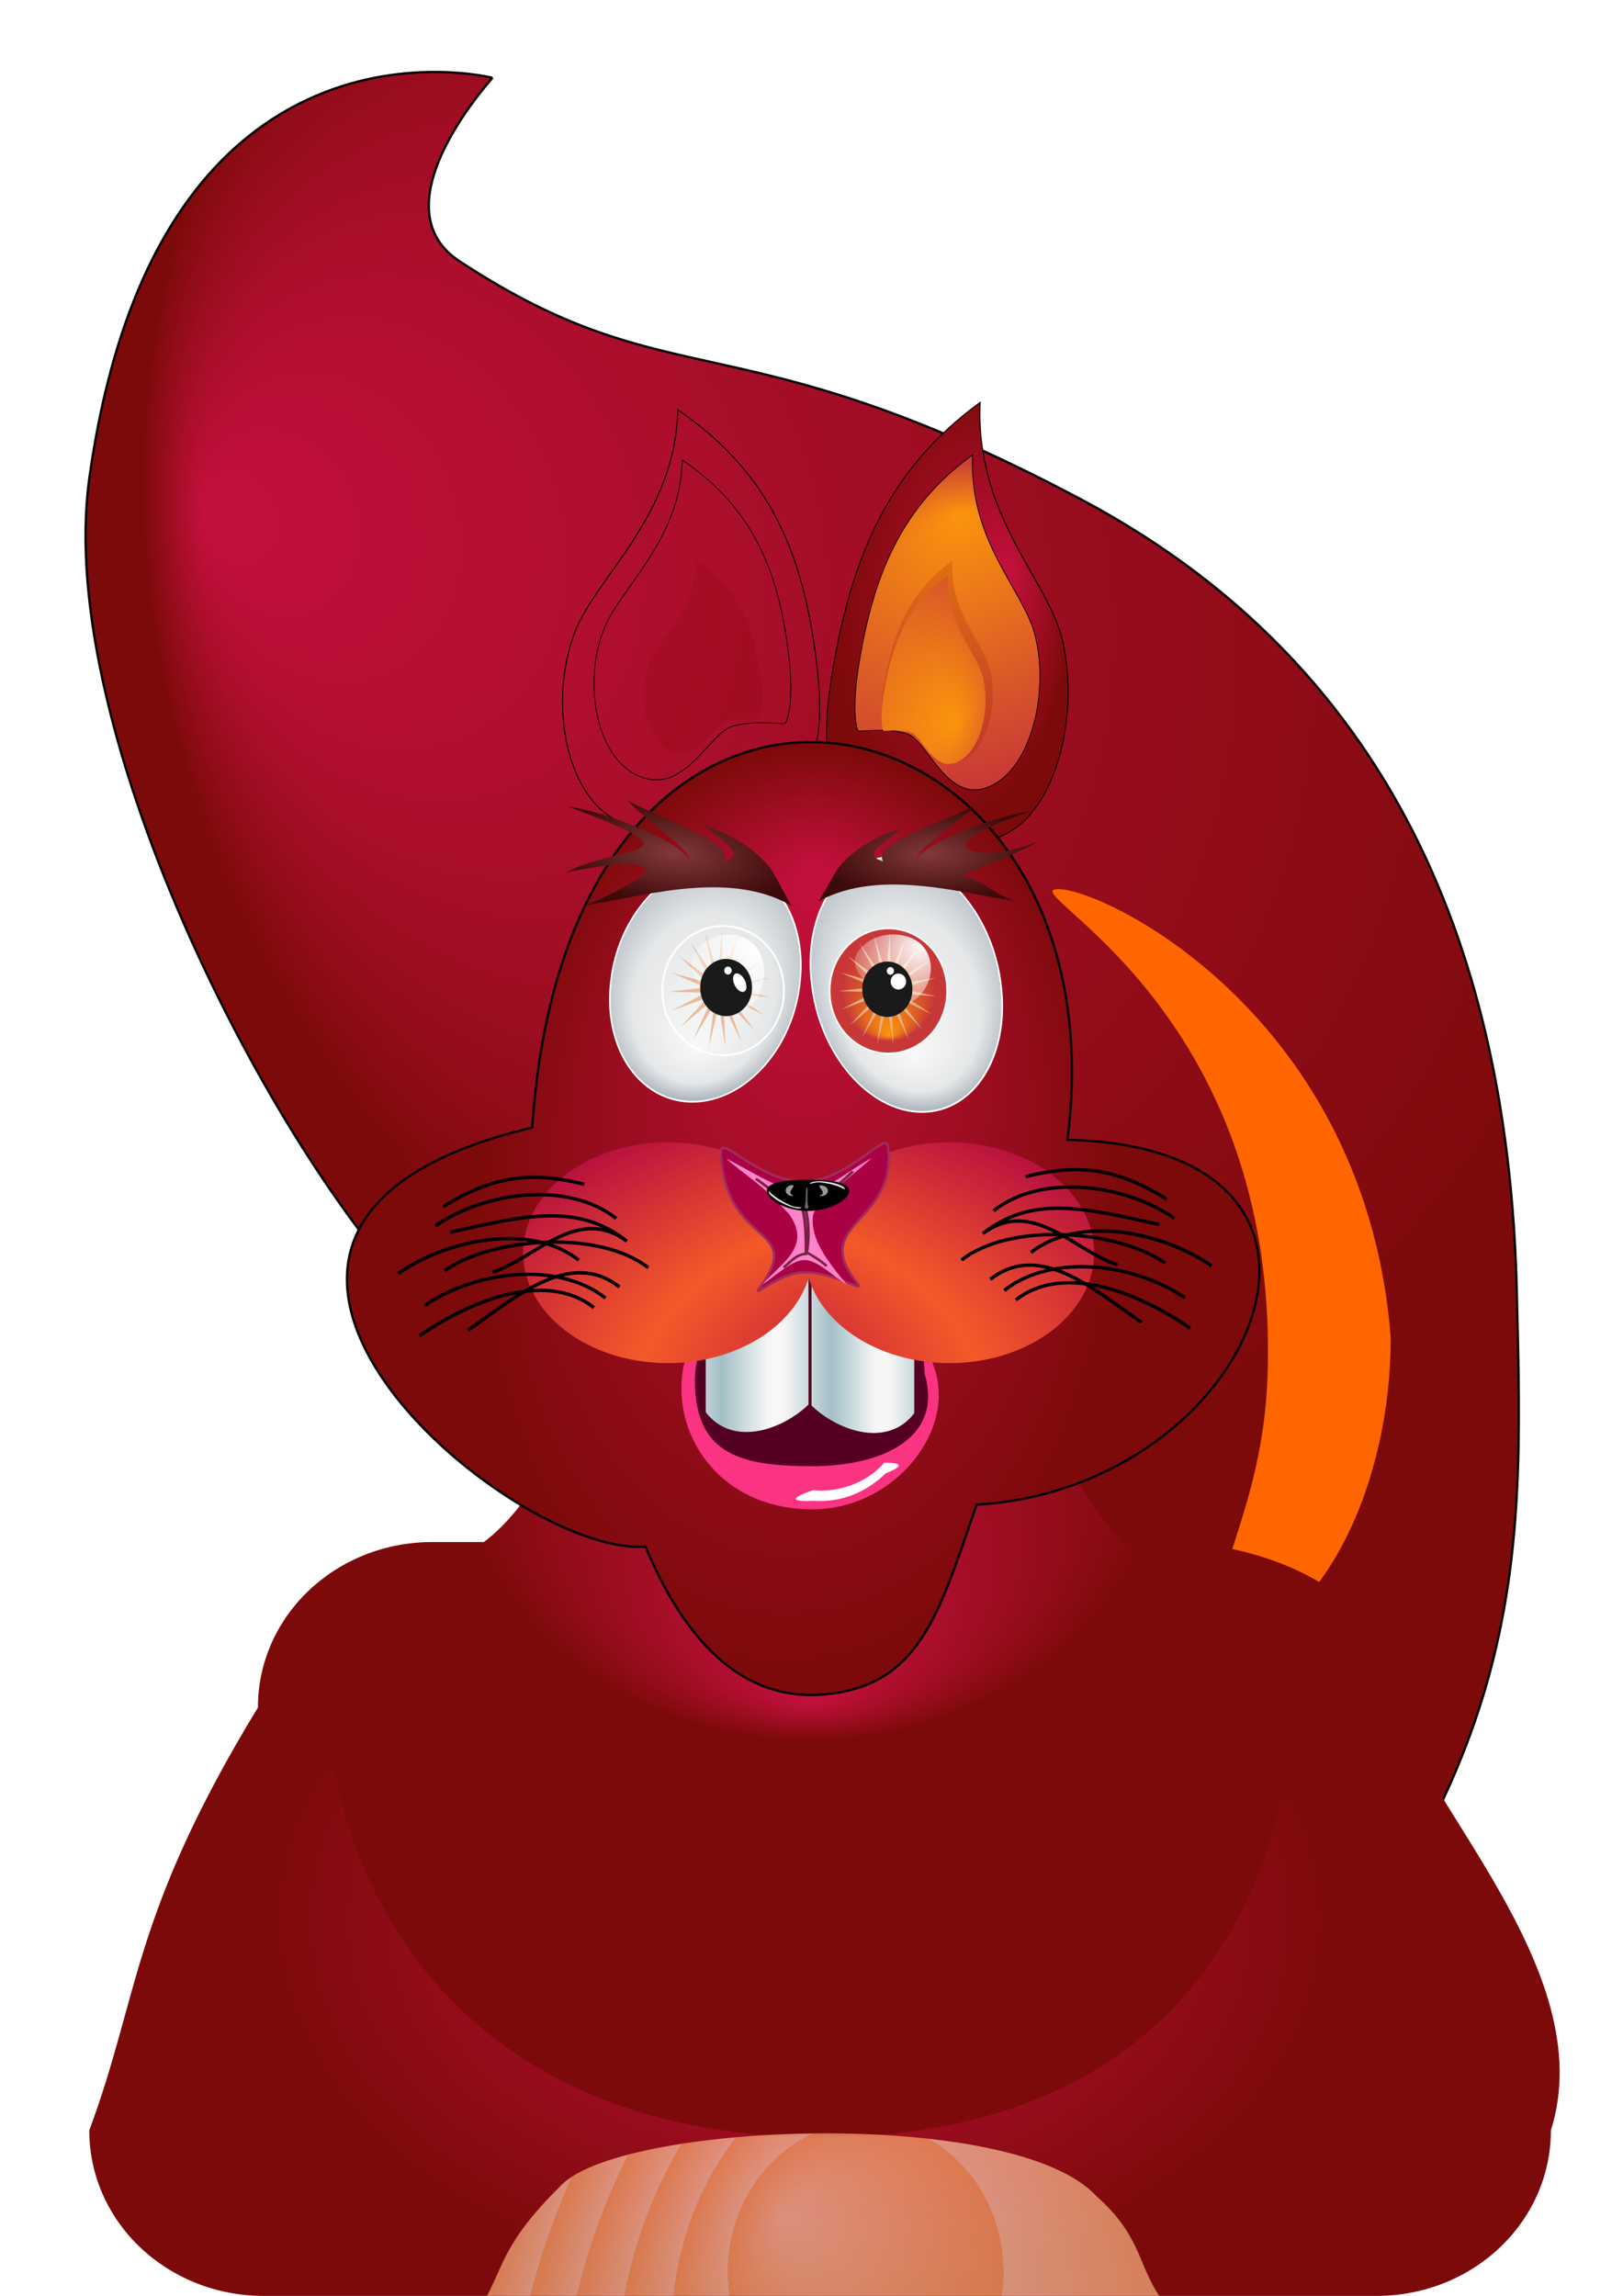 <?xml version="1.0" encoding="UTF-8"?>
<svg viewBox="0 0 744.09 1052.4" xmlns="http://www.w3.org/2000/svg" xmlns:xlink="http://www.w3.org/1999/xlink">
<defs>
<linearGradient id="j">
<stop stop-color="#82383a" offset="0"/>
<stop stop-color="#3d0a0a" offset="1"/>
</linearGradient>
<linearGradient id="a">
<stop stop-color="#c4103d" offset="0"/>
<stop stop-color="#7c0a0a" offset="1"/>
</linearGradient>
<linearGradient id="i">
<stop stop-color="#a04" offset="0"/>
<stop stop-color="#f45929" offset="1"/>
</linearGradient>
<linearGradient id="b">
<stop stop-color="#fb950d" offset="0"/>
<stop stop-color="#c83737" offset="1"/>
</linearGradient>
<radialGradient id="h" cx="240" cy="362.6" r="57.643" fy="397.8" gradientTransform="matrix(1.129 9.0272e-8 -1.0667e-7 1.334 -30.862 -123.08)" gradientUnits="userSpaceOnUse">
<stop stop-color="#f8f8f8" offset="0"/>
<stop stop-color="#e5e7e8" offset=".663"/>
<stop stop-color="#b0b8c0" offset="1"/>
</radialGradient>
<filter id="af">
<feGaussianBlur stdDeviation="1.472"/>
</filter>
<filter id="k">
<feGaussianBlur stdDeviation="1.313"/>
</filter>
<radialGradient id="d" cx="258.2" cy="457.52" r="33.856" fy="488.09" gradientTransform="matrix(.781 -3.309e-8 3.5409e-8 .836 56.53 75.127)" gradientUnits="userSpaceOnUse" xlink:href="#b"/>
<radialGradient id="c" cx="111.8" cy="511.34" r="24.09" fy="502.58" gradientTransform="matrix(2.028 -1.3872e-6 1.0981e-6 1.896 -114.89 -461.78)" gradientUnits="userSpaceOnUse">
<stop stop-color="#fff" offset="0"/>
<stop stop-color="#fff" stop-opacity="0" offset="1"/>
</radialGradient>
<filter id="ad" x="-.25" y="-.242" width="1.5" height="1.485">
<feGaussianBlur stdDeviation="5.026"/>
</filter>
<filter id="ab">
<feGaussianBlur stdDeviation="0.629"/>
</filter>
<filter id="aa">
<feGaussianBlur stdDeviation="0.346"/>
</filter>
<filter id="z" x="-.102" y="-.115" width="1.203" height="1.231">
<feGaussianBlur stdDeviation="3.328"/>
</filter>
<linearGradient id="x" x1="221.6" x2="246.75" y1="631.77" y2="631.77" gradientUnits="userSpaceOnUse" spreadMethod="reflect">
<stop stop-color="#a3bfc6" offset="0"/>
<stop stop-color="#f6f6f6" offset=".856"/>
<stop stop-color="#f7f7f7" offset="1"/>
</linearGradient>
<linearGradient id="w" x1="252.64" x2="228.95" y1="631.77" y2="631.77" gradientTransform="matrix(-1 0 0 1 524.95 .456)" gradientUnits="userSpaceOnUse" spreadMethod="reflect">
<stop stop-color="#a3bfc6" offset="0"/>
<stop stop-color="#f6f6f6" offset=".856"/>
<stop stop-color="#f7f7f7" offset="1"/>
</linearGradient>
<filter id="y" x="-.085" y="-.204" width="1.17" height="1.409">
<feGaussianBlur stdDeviation="1.681"/>
</filter>
<radialGradient id="n" cx="367.21" cy="369.66" r="143.26" fx="363.7" fy="263.28" gradientTransform="matrix(1.03 .098 -.11 1.518 27.961 -37.711)" gradientUnits="userSpaceOnUse" xlink:href="#a"/>
<filter id="ag" x="-.344" y="-.065" width="1.688" height="1.13">
<feGaussianBlur stdDeviation="0.459"/>
</filter>
<filter id="m" x="-.102" y="-.194" width="1.203" height="1.388">
<feGaussianBlur stdDeviation="1.099"/>
</filter>
<radialGradient id="v" cx="-407.46" cy="401.74" r="167.47" fx="-408.79" fy="548.93" gradientTransform="matrix(.994 -.01 .009 .861 772.99 303.69)" gradientUnits="userSpaceOnUse" xlink:href="#a"/>
<radialGradient id="u" cx="443.97" cy="211.38" r="58.957" gradientTransform="matrix(.868 0 0 .371 41.094 312.99)" gradientUnits="userSpaceOnUse" xlink:href="#j"/>
<radialGradient id="t" cx="291.12" cy="213.14" r="58.957" gradientTransform="matrix(.913 .114 -.071 .404 58.664 271.9)" gradientUnits="userSpaceOnUse" xlink:href="#j"/>
<radialGradient id="g" cx="213.83" cy="837.61" r="52.449" fx="189.43" fy="831.26" gradientTransform="matrix(1 0 0 1.597 0 -502.93)" gradientUnits="userSpaceOnUse" xlink:href="#a"/>
<radialGradient id="f" cx="232.07" cy="864.04" r="22.583" fx="219.46" fy="868.47" gradientTransform="matrix(3.036 .032 -.036 3.358 -422.05 -2044.2)" gradientUnits="userSpaceOnUse" xlink:href="#b"/>
<radialGradient id="e" cx="216.59" cy="842.22" r="40.151" fx="214.75" fy="815.41" gradientTransform="matrix(2.457 -.057 .037 1.597 -346.86 -490.14)" gradientUnits="userSpaceOnUse" xlink:href="#b"/>
<filter id="l">
<feGaussianBlur stdDeviation="1.624"/>
</filter>
<radialGradient id="s" cx="339.76" cy="694.78" r="173.66" gradientTransform="matrix(.795 -.135 .145 .419 63.01 379.79)" gradientUnits="userSpaceOnUse" xlink:href="#i" spreadMethod="reflect"/>
<radialGradient id="r" cx="339.76" cy="694.78" r="173.66" gradientTransform="matrix(-.795 -.135 -.145 .419 678.46 379.79)" gradientUnits="userSpaceOnUse" xlink:href="#i" spreadMethod="reflect"/>
<radialGradient id="q" cx="461.21" cy="319.98" r="301.7" fx="201.2" fy="222.66" gradientTransform="matrix(1.076 -.334 .44 1.275 -221.53 18.661)" gradientUnits="userSpaceOnUse" xlink:href="#a"/>
<filter id="ae" x="-1.032" y="-.171" width="3.065" height="1.342">
<feGaussianBlur stdDeviation="37.786"/>
</filter>
<radialGradient id="p" cx="-242.45" cy="502.46" r="203.8" gradientTransform="matrix(1.22 0 0 .848 662.44 453.66)" gradientUnits="userSpaceOnUse" xlink:href="#a"/>
<radialGradient id="o" cx="398.22" cy="1017.9" r="112.44" fx="331.46" fy="974.97" gradientTransform="matrix(.562 6.4774e-8 -1.8714e-7 1.625 173.05 -636.92)" gradientUnits="userSpaceOnUse" spreadMethod="repeat">
<stop stop-color="#fca" offset="0"/>
<stop stop-color="#ffaa6c" offset="1"/>
</radialGradient>
<filter id="ac" x="-.334" y="-.501" width="1.667" height="2.003">
<feGaussianBlur stdDeviation="43.463"/>
</filter>
</defs>
<path d="m225.79 35.67s-153.82-39.336-184.83 183.48c-16.345 117.42 86.43 314.62 156.45 382.76 68.24 66.42 190.66 346.23 196.32 362.33s98.09 79.46 149.07 25.05c159.43-170.05 155.83-263.77 152.6-397.31-3.13-129.25-41.27-278.99-199.77-363.08s-186.81-44.73-284.93-109.14c-31.99-20.995-1.89-64.409 15.09-84.09z" fill="url(#q)" fill-rule="evenodd" stroke="#000" stroke-width="1.046px"/>
<path transform="matrix(.9 0 0 .444 904.6 471.07)" d="m-296.66 320.38c0 146.44-32.23 297.25-87.84 329.22-8.57-77.36 22.66-144.44 25.1-290.86 6.27-382.96-130.92-501.81-106.67-501.81 24.24 0 156.86 131.64 169.41 463.45z" fill="#f60" filter="url(#ae)"/>
<g transform="matrix(-1.06 .16 -.004 1.203 667.41 -760.68)" fill-rule="evenodd">
<path d="m267.1 887.38s4.52-8.28-1.01-36.15c-8.01-40.32-23.09-72.15-63.26-92.58 2.01 42.54-28.73 70.68-35.51 93.99-8.38 28.83 1.23 66.62 25.41 72.46 24.19 5.85 34.67-27.74 46.78-32.61 12.1-4.87 26.45-4.06 27.59-5.11z" fill="url(#g)" stroke="#000" stroke-width=".41px"/>
<path d="m255.25 876.79s3.47-6.34-0.77-27.67c-6.13-30.87-17.67-55.23-48.42-70.87 1.54 32.56-21.99 54.1-27.18 71.95-6.42 22.06 0.93 50.99 19.45 55.47 18.51 4.47 26.54-21.24 35.8-24.97 9.27-3.73 20.26-3.1 21.12-3.91z" fill="url(#e)" stroke="#000" stroke-width=".314px"/>
<path transform="matrix(1.072 0 0 1.07 -17.559 -62.984)" d="m244.32 878.24s1.95-3.56-0.43-15.56c-3.45-17.37-9.94-31.07-27.24-39.86 0.87 18.31-12.36 30.43-15.28 40.46-3.61 12.41 0.52 28.69 10.94 31.2 10.41 2.52 14.92-11.94 20.14-14.04 5.21-2.1 11.39-1.75 11.87-2.2z" fill="#800000" filter="url(#l)" opacity=".407"/>
<path d="m244.32 878.24s1.95-3.56-0.43-15.56c-3.45-17.37-9.94-31.07-27.24-39.86 0.87 18.31-12.36 30.43-15.28 40.46-3.61 12.41 0.52 28.69 10.94 31.2 10.41 2.52 14.92-11.94 20.14-14.04 5.21-2.1 11.39-1.75 11.87-2.2z" fill="url(#f)"/>
</g>
<g transform="matrix(1.124 .15 -.081 1.149 144.23 -714.25)" fill-rule="evenodd">
<path d="m267.1 887.38s4.52-8.28-1.01-36.15c-8.01-40.32-23.09-72.15-63.26-92.58 2.01 42.54-28.73 70.68-35.51 93.99-8.38 28.83 1.23 66.62 25.41 72.46 24.19 5.85 34.67-27.74 46.78-32.61 12.1-4.87 26.45-4.06 27.59-5.11z" fill="url(#g)" stroke="#000" stroke-width=".41px"/>
<path d="m255.25 876.79s3.47-6.34-0.77-27.67c-6.13-30.87-17.67-55.23-48.42-70.87 1.54 32.56-21.99 54.1-27.18 71.95-6.42 22.06 0.93 50.99 19.45 55.47 18.51 4.47 26.54-21.24 35.8-24.97 9.27-3.73 20.26-3.1 21.12-3.91z" fill="url(#e)" stroke="#000" stroke-width=".314px"/>
<path transform="matrix(1.072 0 0 1.07 -17.559 -62.984)" d="m244.32 878.24s1.95-3.56-0.43-15.56c-3.45-17.37-9.94-31.07-27.24-39.86 0.87 18.31-12.36 30.43-15.28 40.46-3.61 12.41 0.52 28.69 10.94 31.2 10.41 2.52 14.92-11.94 20.14-14.04 5.21-2.1 11.39-1.75 11.87-2.2z" fill="#800000" filter="url(#l)" opacity=".407"/>
<path d="m244.32 878.24s1.95-3.56-0.43-15.56c-3.45-17.37-9.94-31.07-27.24-39.86 0.87 18.31-12.36 30.43-15.28 40.46-3.61 12.41 0.52 28.69 10.94 31.2 10.41 2.52 14.92-11.94 20.14-14.04 5.21-2.1 11.39-1.75 11.87-2.2z" fill="url(#f)"/>
</g>
<path d="m198.26 706.84h337.03c44.33 0 100.96 23.36 100.96 65.38 11.24 51.06 98.29 129.75 74.78 204.3 0 41.98-35.68 75.88-80.01 75.88h-510.08c-44.323 0-80.009-33.9-80.009-75.88 23.107-62.09 19.374-98.73 77.319-193.83 0-42.02 35.69-75.85 80.01-75.85z" fill="url(#p)"/>
<path d="m587.76 722.56c20.61 94.06-14.54 257.16-211.4 257.05-198.6-0.11-246.78-166.03-219.09-257.05 155.89 15.11 83.74-247.8 222.74-247.8s39.23 270.99 207.75 247.8z" fill="url(#v)"/>
<path transform="matrix(1 0 0 .375 0 659.94)" d="m256.5 913.53c-26.46 69.57-25.52 98.07-35.14 142.37h312.72c-12.83-42.7-9.42-79.74-31.62-131.83-38.5-109.97-220.53-89.57-245.96-10.54z" fill="url(#o)" filter="url(#ac)" opacity=".831"/>
<path d="m489.39 522.49c27.25-213.86-227.75-268.57-245.4-5.64-190.23 45.1-10.23 197.26 51.91 192.04 16.87 40.34 42.56 71.17 81.81 67.8 44.13-3.8 52.72-37.01 70.04-87 127.7-7.27 194.03-163.83 41.64-167.2z" fill="url(#n)" fill-rule="evenodd" stroke="#000" stroke-width="1.063px"/>
<path d="m427.61 625.08c12.13 29.55-17.13 66.78-55.18 66.78s-60.03-27.52-60.03-55.46c0-27.93 21.98-52.22 60.03-52.22s55.18 12.96 55.18 40.9z" fill="#fa3383"/>
<path d="m423.86 629.53c8.9 29.59-19.47 42.54-51.43 42.54s-53.86-4.86-53.86-39.31c0-23.93 21.9-47.39 53.86-47.39s51.43 20.23 51.43 44.16z" fill="#502"/>
<g transform="matrix(.993 0 0 .993 110.73 -8.634)">
<path d="m214.34 597.33 47.43-3.51v63.25c-12.3 11.84-35.13 19.64-47.43 3.51v-63.25z" fill="url(#x)"/>
<path d="m310.61 597.79-47.43-3.51v63.24c12.3 11.85 35.14 19.64 47.43 3.52v-63.25z" fill="url(#w)"/>
</g>
<path d="m306.19 523.61c-36.61 0-66.34 22.66-66.34 50.59 0 27.94 29.73 50.63 66.34 50.63 36.6 0 66.3-22.69 66.3-50.63 0-27.93-29.7-50.59-66.3-50.59z" fill="url(#s)" fill-rule="evenodd"/>
<path transform="matrix(.758 0 .099 .808 197.32 155.12)" d="m297.14 366.65a57.143 71.429 0 1 1-114.28 0 57.143 71.429 0 1 1 114.28 0z" fill="url(#h)" stroke="#fff" stroke-dashoffset=".3" stroke-linecap="round" stroke-linejoin="round"/>
<g transform="matrix(.808 0 0 .808 198.69 84.545)">
<path d="m291.55 457.52a33.356 35.209 0 1 1-66.71 0 33.356 35.209 0 1 1 66.71 0z" fill="url(#d)" stroke="#fff" stroke-dashoffset=".3" stroke-linecap="round" stroke-linejoin="round"/>
<path transform="matrix(.753 0 0 .864 176.8 -23.692)" d="m123.54 589.09-13.21-23.58 1.51 26.99-4.84-26.59-7.335 26.01 4.055-26.72-15.381 22.22 12.511-23.95-21.763 16.02 19.611-18.59-25.787 8.09 24.587-11.23-27.016-0.72 26.898-2.63-25.319-9.45 26.295 6.25-20.877-17.17 22.841 14.45-14.172-23.01 16.912 21.08-5.932-26.37 9.152 25.43 2.95-26.86 0.4 27.02 11.51-24.45-8.39 25.69 18.82-19.39-16.28 21.57 24.1-12.23-22.4 15.12 26.77-3.74-26.1 7.02 26.53 5.16-26.97-1.83 23.42 13.49-24.91-10.49 17.77 20.37-20.15-18.01 10.19 25.03z" fill="#eab38e" filter="url(#k)" opacity=".944"/>
<path transform="matrix(.563 .609 -.633 .586 525.49 75.589)" d="m135.89 516.82c0 13.98-16.4 18.25-29.7 18.25-13.293 0-21.632-1.57-21.632-15.55s13.947-28.03 27.242-28.03c13.3 0 24.09 11.35 24.09 25.33z" fill="url(#c)" filter="url(#af)"/>
<path transform="translate(54.357 -54.082)" d="m217.43 510.64a14.207 15.442 0 1 1-28.41 0 14.207 15.442 0 1 1 28.41 0z" fill="#1a1a1a"/>
<path transform="matrix(1.429 0 0 1.409 -52.178 -263.56)" d="m224.21 507.98a3.053 3.199 0 1 1-6.11 0 3.053 3.199 0 1 1 6.11 0z" fill="#fff"/>
<path transform="matrix(.667 0 0 .682 111.79 99.731)" d="m224.21 507.98a3.053 3.199 0 1 1-6.11 0 3.053 3.199 0 1 1 6.11 0z" fill="#fff"/>
</g>
<path transform="matrix(.758 0 -.082 .758 171.52 172.41)" d="m297.14 366.65a57.143 71.429 0 1 1-114.28 0 57.143 71.429 0 1 1 114.28 0z" fill="url(#h)" stroke="#fff" stroke-dashoffset=".3" stroke-linecap="round" stroke-linejoin="round"/>
<path transform="matrix(.835 0 0 .835 115.94 72.056)" d="m291.55 457.52a33.356 35.209 0 1 1-66.71 0 33.356 35.209 0 1 1 66.71 0z" fill="url(#d)" stroke="#fff" stroke-dashoffset=".3" stroke-linecap="round" stroke-linejoin="round"/>
<path transform="matrix(.629 0 0 .721 262.28 52.908)" d="m123.54 589.09-13.21-23.58 1.51 26.99-4.84-26.59-7.335 26.01 4.055-26.72-15.381 22.22 12.511-23.95-21.763 16.02 19.611-18.59-25.787 8.09 24.587-11.23-27.016-0.72 26.898-2.63-25.319-9.45 26.295 6.25-20.877-17.17 22.841 14.45-14.172-23.01 16.912 21.08-5.932-26.37 9.152 25.43 2.95-26.86 0.4 27.02 11.51-24.45-8.39 25.69 18.82-19.39-16.28 21.57 24.1-12.23-22.4 15.12 26.77-3.74-26.1 7.02 26.53 5.16-26.97-1.83 23.42 13.49-24.91-10.49 17.77 20.37-20.15-18.01 10.19 25.03z" fill="#eab38e" filter="url(#k)" opacity=".944"/>
<path transform="matrix(.435 .55 -.489 .529 538.25 112.47)" d="m135.89 516.82c0 13.98-16.4 18.25-29.7 18.25-13.293 0-21.632-1.57-21.632-15.55s13.947-28.03 27.242-28.03c13.3 0 24.09 11.35 24.09 25.33z" fill="url(#c)" filter="url(#ad)"/>
<path transform="matrix(.835 0 0 .835 163.21 26.276)" d="m217.43 510.64a14.207 15.442 0 1 1-28.41 0 14.207 15.442 0 1 1 28.41 0z" fill="#1a1a1a"/>
<path transform="matrix(.754 -.372 .632 1.281 -148.65 -118.01)" d="m224.21 507.98a3.053 3.199 0 1 1-6.11 0 3.053 3.199 0 1 1 6.11 0z" fill="#fff"/>
<path transform="matrix(.557 0 0 .569 210.57 155.83)" d="m224.21 507.98a3.053 3.199 0 1 1-6.11 0 3.053 3.199 0 1 1 6.11 0z" fill="#fff"/>
<path d="m435.29 523.61c36.6 0 66.33 22.66 66.33 50.59 0 27.94-29.73 50.63-66.33 50.63-36.61 0-66.3-22.69-66.3-50.63 0-27.93 29.69-50.59 66.3-50.59z" fill="url(#r)" fill-rule="evenodd"/>
<path transform="matrix(.993 0 0 .993 2.54 3.581)" d="m407.49 526.44c3.87 34.96-36.69 34.29-14.3 62.28 3.98 4.98-8.58-4.25-22.98-5-12.15-0.63-25.55 12-22.33 7.62 22.12-30.12-15.34-18.01-17.66-62.58-0.52-9.89 16.66 13.02 38.09 13.02 21.44 0 39.18-25.25 39.18-15.34z" fill="#a04" filter="url(#z)" stroke="#a02c5a" stroke-dashoffset=".3" stroke-linecap="round" stroke-linejoin="round" stroke-width="1.106"/>
<path transform="matrix(.993 0 0 .993 2.54 3.581)" d="m400.07 530.89c-11.13 5.74-24.65 18.36-34.39 15.71-12.67-3.16-21.66-9.78-33-15.43 9.69 8.55 14.98 10.34 29.06 25.65 11.13 15.56-4.96 23.39-12.2 32.53 6.26-4.28 13.78-11.48 19.51-11.31 6.37 0.19 13.89 8.34 19.37 11.27-8.96-10.7-17.01-21.1-15.61-31.8 1.09-5.92 16.82-17.35 27.26-26.62z" fill="#ff83ca" filter="url(#ab)"/>
<path transform="matrix(1.272 0 0 1.119 -102.7 110.1)" d="m353.14 384.49c5.7 4.01 11.66 12.14 16.21 10.39 2.02 4.97 1.94 16.11 1.85 20.38-3.23 0.07-5.6 3.21-7.99 5.59m24.93-39.39c-8.25 8.63-11.3 11.67-17.53 13.65 1.84 5.85 1.78 14.7 0.9 19.51 2.9 1.97 4.29 2.77 7.19 5.62" fill="none" filter="url(#aa)" stroke="#782144" stroke-width="1px"/>
<path transform="matrix(.993 -.122 0 .724 .312 347.87)" d="m375 526.19c11.81 3.69 25.06-0.51 32.96-11.88 8.66 1.46 8.88 3.75 0.67 6.86-6.4 7.38-17.3 15.78-32.96 11.88-11.19-1.22-11.41-3.51-0.67-6.86z" fill="#fff" filter="url(#y)"/>
<g transform="matrix(.581 0 0 .581 427.09 210.05)">
<path transform="translate(137.04 93.114)" d="m-202.04 484.9c0 6.79-14.56 15.81-32.5 15.81s-32.5-9.02-32.5-15.81 14.56-8.79 32.5-8.79 32.5 2 32.5 8.79z"/>
<path d="m-81.748 577.89c0 2.35-2.586 4.27-5.772 4.27s1.716-0.38 1.716-2.73c0-2.36-4.902-5.81-1.716-5.81s5.772 1.91 5.772 4.27z" fill="#999"/>
<path d="m-115.13 577.73c0 2.36 2.35 4.27 5.25 4.27 2.91 0-1.56-0.37-1.56-2.72 0-2.36 4.47-5.82 1.56-5.82-2.9 0-5.25 1.92-5.25 4.27z" fill="#999"/>
<path d="m-98.957 576.15c0.711-0.94 1.067-0.94 1.067 0 0.267 4.92-0.661 11.11 0.89 14.67-1.375 2.68-2.292 1.37-3.2 0 1.212-4.25 0.87-9.74 1.243-14.67z" fill="#666" filter="url(#ag)"/>
<path d="m-102.52 591.14c-1.14 1.74-7.82 0.28-14.9-3.28-7.08-3.55-12.45-8.22-10.76-9.59 1.86 2.23 6.47 6.04 13.55 9.59s6.79 2.49 12.11 3.28z" fill="#e6e6e6" filter="url(#m)"/>
<path transform="matrix(-.982 .31 -.191 -.958 -84.129 1170.6)" d="m-102.52 591.14c-1.14 1.74-7.82 0.28-14.9-3.28-7.08-3.55-12.45-8.22-10.76-9.59 1.86 2.23 6.47 6.04 13.55 9.59s6.79 2.49 12.11 3.28z" fill="#e6e6e6" filter="url(#m)"/>
</g>
<path d="m383.54 399.03c4.63-7.25 16.99-15.83 29.51-19.02-8.93 7.68-18.01 11.55-8.14 14.9-4.94-8.03 21.09-15.54 41.75-25.41-9.49 9.73-27.56 19.7-26.71 25.45 0.59-7.23 35.45-21.08 52.76-23.08-59.17 19.66-16.31 24.04 4.94 12.92-18.74 10.67-40.12 16.51-35.43 17.12 7.42 0.96 10.41 6.19 22.66 10.94-19.88-2.27-61.42-15.67-89.58 0.37l8.24-14.19z" fill="url(#u)"/>
<path d="m354.27 399.65c-4.87-7.97-17.87-17.41-31.03-20.92 9.39 8.45 18.93 12.7 8.56 16.39 5.19-8.83-22.18-17.1-43.9-27.96 9.98 10.71 28.98 21.68 28.08 28.01-0.61-7.97-37.27-23.2-55.47-25.41 63.74 23.78 24.34 16.76-0.75 30.09 41.91-8.45 38.48-0.19 32.81 2.97-4.22 2.36-10.94 6.82-23.83 12.04 20.9-2.49 64.58-17.25 94.19 0.41l-8.66-15.62z" fill="url(#t)"/>
<path d="m267.8 542.83c-26.34-6.61-43.45-2.75-64.53 10.23m79.22 5.43c-22.45-17.67-60.9-11.87-82.79 3.4m65.65 15.73c-22.45-17.67-60.9-9.14-82.79 6.13m95.03 11.26c-22.45-17.66-60.9-11.87-82.79 3.4m77.46 0.96c-22.45-17.67-58.02-2.31-79.91 12.96m91.63-22.4c-22.46-17.67-47.45 4.51-69.34 19.78m82.54-28.61c-22.45-17.67-71.47-13.92-93.37 1.35m83.57-13.53c-22.45-17.66-46.48-11.87-80.87-4.11m80.87 4.11c-22.65-16.77-41.83 7.89-61.65 14.33" fill="none" stroke="#000" stroke-width="1.549px"/>
<path d="m470.21 539.34c26.34-6.61 43.45-2.75 64.53 10.23m-79.22 5.43c22.45-17.67 60.9-11.87 82.79 3.4m-65.66 15.73c22.45-17.67 60.91-9.14 82.8 6.13m-95.04 11.26c22.45-17.66 60.9-11.87 82.8 3.4m-77.47 0.96c22.46-17.67 58.02-2.31 79.91 12.96m-91.62-22.4c22.45-17.67 47.45 4.51 69.34 19.78m-82.54-28.61c22.45-17.67 71.47-13.92 93.36 1.35m-83.57-13.53c22.45-17.66 46.49-11.87 80.87-4.11m-80.87 4.11c22.66-16.77 41.83 7.89 61.65 14.33" fill="none" stroke="#000" stroke-width="1.549px"/>
</svg>
